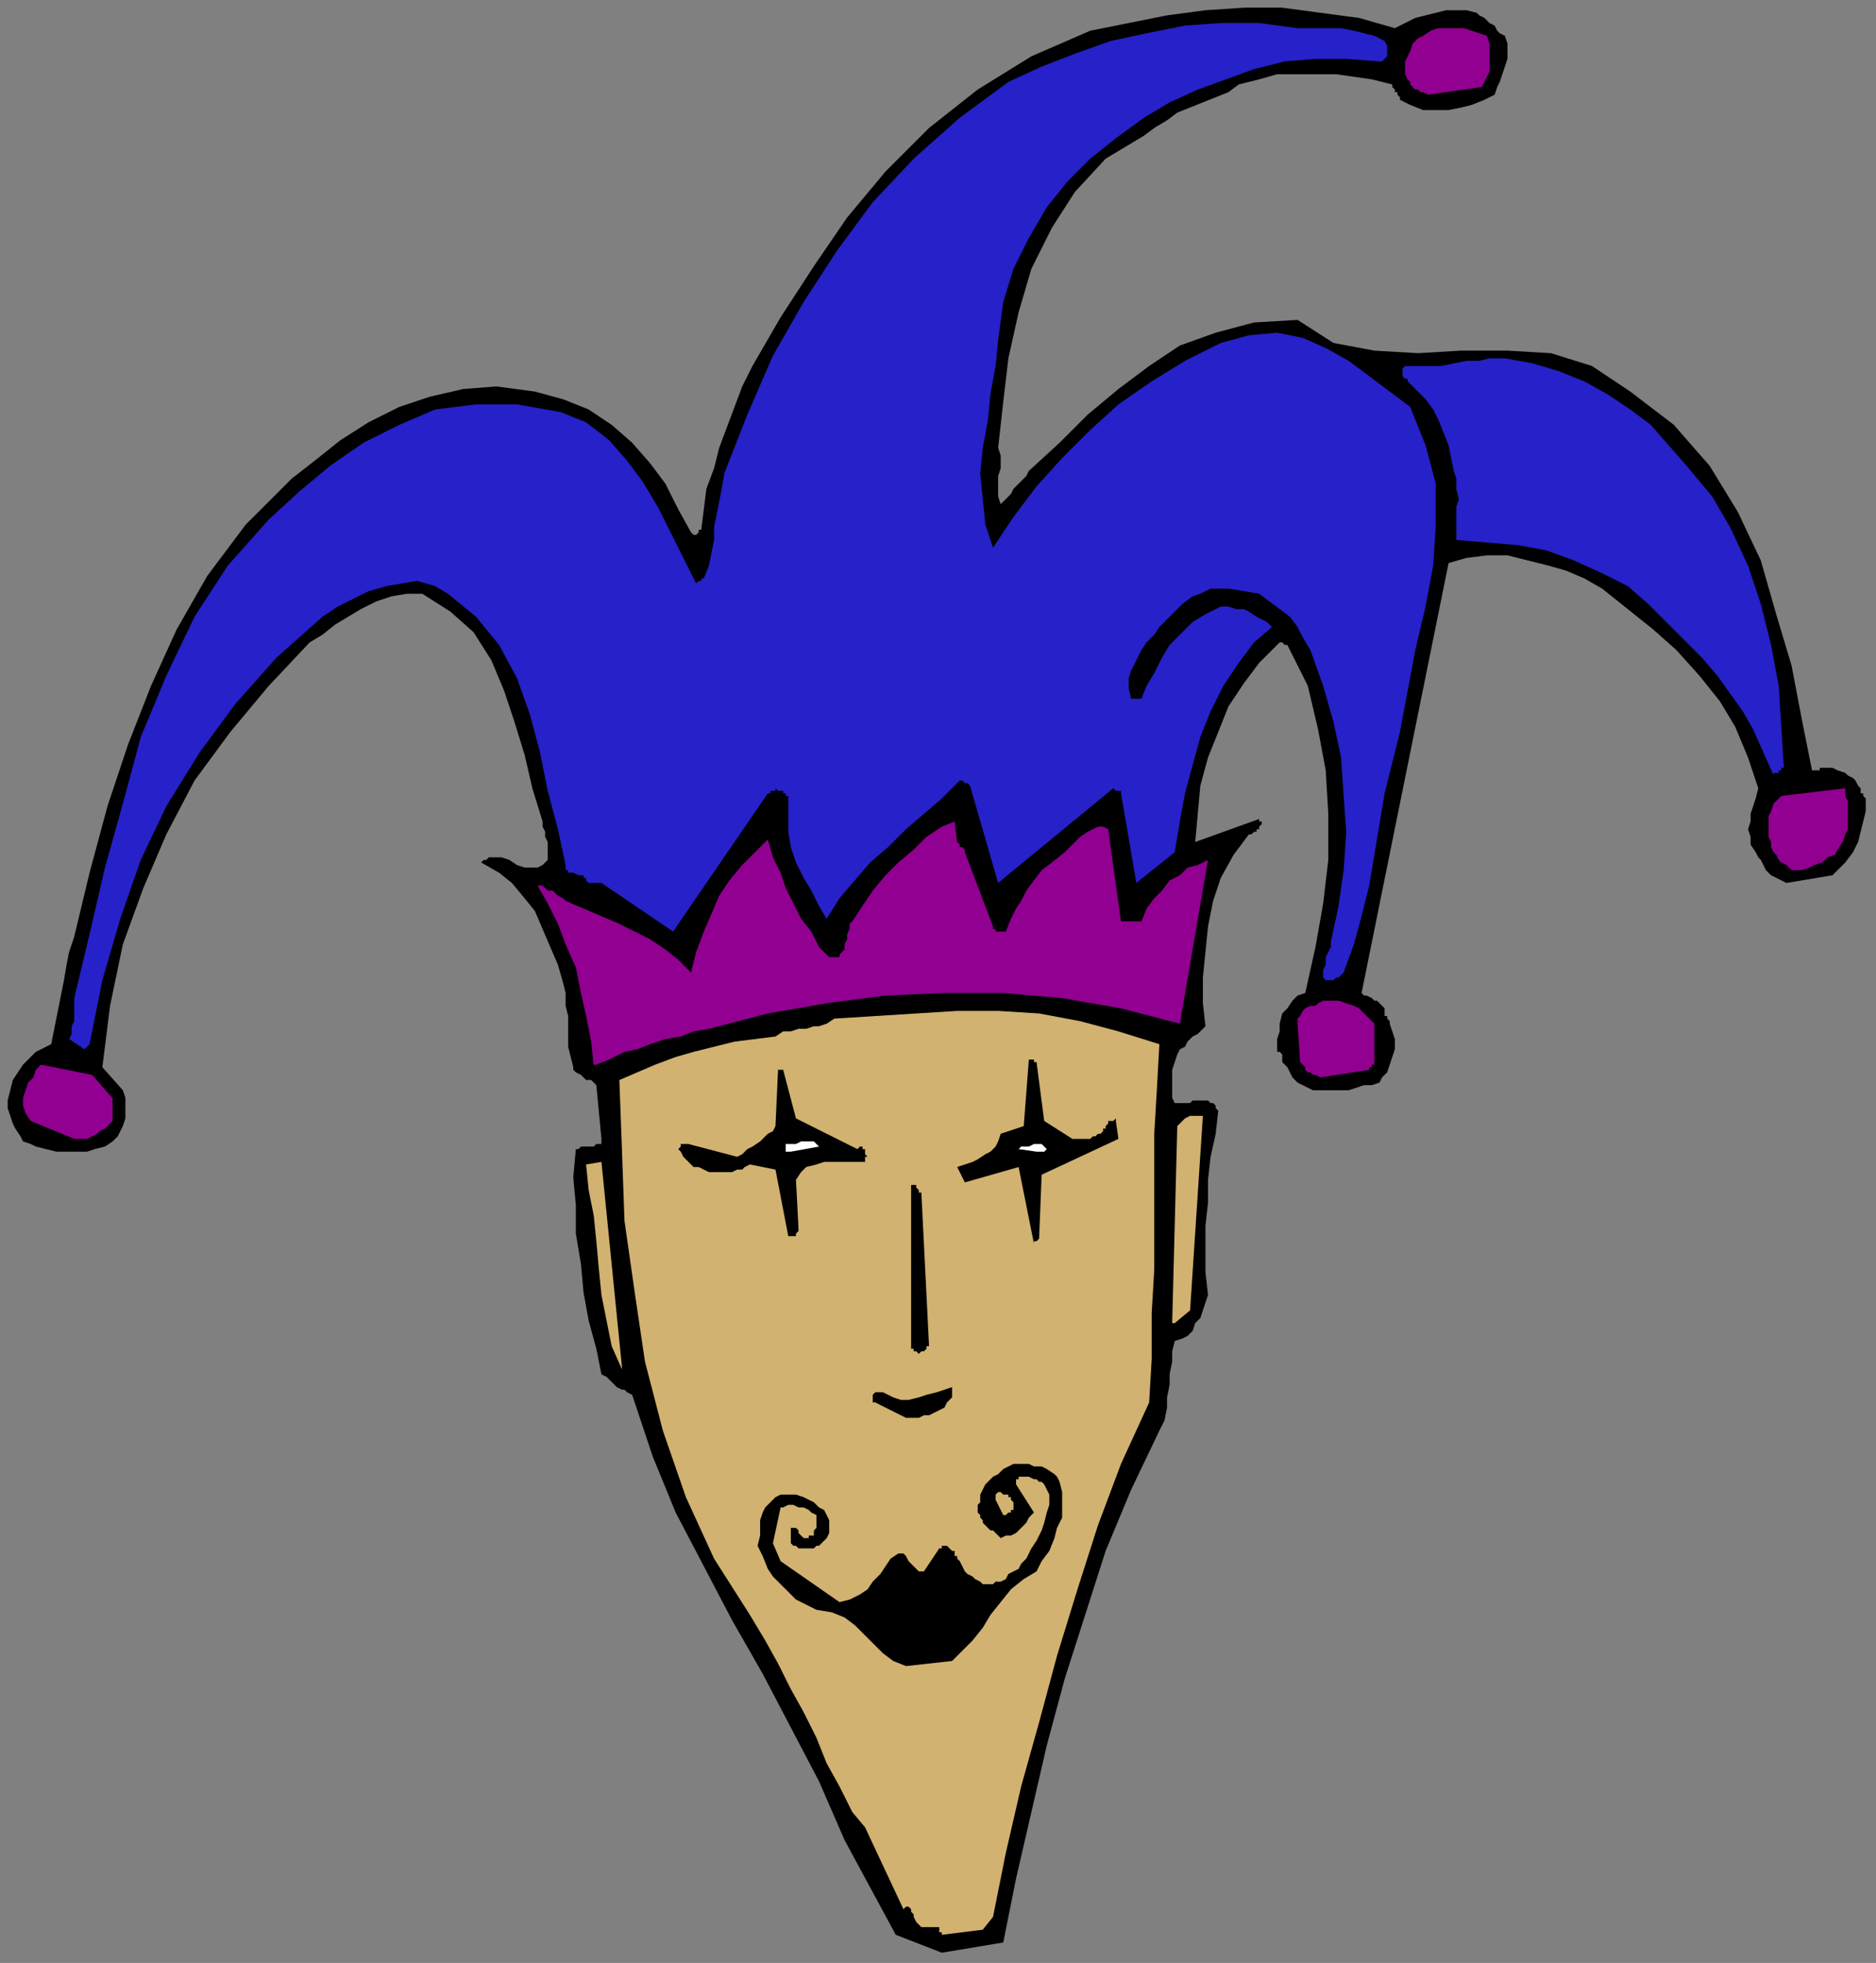 <?xml version="1.0" encoding="UTF-8" standalone="no"?>
<svg
   xmlns:dc="http://purl.org/dc/elements/1.1/"
   xmlns:cc="http://creativecommons.org/ns#"
   xmlns:rdf="http://www.w3.org/1999/02/22-rdf-syntax-ns#"
   xmlns:svg="http://www.w3.org/2000/svg"
   xmlns="http://www.w3.org/2000/svg"
   xmlns:sodipodi="http://sodipodi.sourceforge.net/DTD/sodipodi-0.dtd"
   xmlns:inkscape="http://www.inkscape.org/namespaces/inkscape"
   version="1.0"
   width="193.94mm"
   height="202.935mm"
   id="svg45"
   sodipodi:docname="CMEN203.WMF">
  <rect width="100%" height="100%" fill="#808080" stroke="none"/>
  <sodipodi:namedview
     pagecolor="#ffffff"
     bordercolor="#666666"
     borderopacity="1"
     objecttolerance="10"
     gridtolerance="10"
     guidetolerance="10"
     inkscape:pageopacity="0"
     inkscape:pageshadow="2"
     inkscape:window-width="640"
     inkscape:window-height="480"
     id="namedview47" />
  <defs
     id="defs3">
    <pattern
       id="WMFhbasepattern"
       patternUnits="userSpaceOnUse"
       width="6"
       height="6"
       x="0"
       y="0" />
  </defs>
  <path
     style="fill:none;stroke:none;"
     d="  M 0,0   L 732,0   L 732,766   L 0,766   z "
     id="path5" />
  <path
     style="fill:#000000;fill-rule:evenodd;fill-opacity:1;stroke:none;"
     d="  M 368,763   L 392,759   L 397,734   L 403,708   L 409,682   L 416,656   L 424,631   L 432,606   L 442,582   L 453,559   L 455,555   L 456,550   L 456,546   L 457,541   L 457,537   L 458,532   L 458,528   L 459,524   L 462,523   L 464,522   L 466,520   L 467,517   L 469,515   L 470,512   L 471,509   L 472,506   L 471,497   L 471,488   L 471,479   L 472,470   L 472,461   L 473,452   L 475,443   L 476,434   L 476,434   L 475,433   L 475,432   L 474,431   L 473,431   L 472,430   L 471,430   L 470,430   L 469,430   L 468,430   L 466,430   L 465,431   L 464,431   L 462,431   L 461,431   L 459,431   L 458,429   L 458,426   L 458,423   L 458,421   L 458,418   L 459,415   L 460,412   L 461,410   L 463,409   L 464,407   L 465,406   L 466,405   L 468,404   L 469,403   L 470,402   L 471,401   L 470,392   L 470,382   L 471,372   L 472,362   L 474,352   L 477,343   L 482,334   L 488,326   L 488,326   L 489,326   L 490,325   L 490,325   L 491,325   L 491,324   L 492,324   L 492,323   L 492,323   L 492,323   L 493,322   L 493,322   L 493,321   L 492,321   L 492,320   L 492,320   L 467,329   L 468,318   L 469,307   L 472,296   L 476,286   L 480,276   L 486,267   L 492,259   L 500,251   L 500,251   L 500,251   L 501,251   L 501,251   L 502,252   L 502,252   L 503,252   L 503,252   L 511,268   L 515,285   L 518,301   L 519,318   L 519,336   L 517,353   L 514,370   L 510,388   L 507,389   L 505,391   L 503,394   L 501,396   L 500,400   L 500,403   L 499,406   L 499,410   L 499,410   L 499,410   L 499,410   L 499,411   L 500,411   L 500,411   L 501,412   L 501,412   L 501,412   L 501,413   L 501,413   L 501,413   L 501,414   L 501,414   L 501,415   L 501,415   L 503,417   L 504,419   L 505,421   L 507,423   L 509,424   L 511,425   L 513,426   L 516,426   L 519,426   L 522,426   L 525,426   L 527,426   L 530,425   L 533,424   L 536,424   L 539,423   L 540,421   L 542,419   L 543,416   L 544,413   L 545,410   L 545,406   L 544,403   L 543,400   L 543,399   L 542,398   L 542,397   L 541,397   L 541,396   L 541,396   L 541,395   L 541,394   L 540,393   L 539,392   L 538,391   L 537,391   L 536,390   L 534,389   L 533,389   L 532,388   L 566,220   L 573,218   L 581,217   L 589,217   L 597,219   L 605,221   L 612,223   L 619,226   L 626,230   L 636,238   L 646,246   L 655,254   L 664,264   L 672,274   L 678,284   L 683,296   L 687,308   L 686,312   L 685,315   L 684,318   L 684,321   L 683,324   L 684,327   L 684,330   L 686,333   L 687,335   L 688,336   L 689,338   L 690,340   L 692,342   L 694,343   L 696,344   L 698,345   L 716,342   L 718,340   L 721,337   L 724,333   L 726,329   L 727,325   L 728,321   L 729,317   L 729,312   L 728,311   L 728,310   L 727,310   L 727,309   L 727,309   L 727,308   L 726,307   L 726,307   L 725,305   L 724,304   L 722,303   L 721,302   L 718,301   L 716,300   L 714,300   L 712,300   L 711,300   L 711,301   L 710,301   L 709,301   L 709,301   L 709,301   L 708,301   L 708,301   L 704,281   L 700,260   L 694,240   L 688,219   L 679,200   L 668,182   L 654,166   L 637,153   L 622,143   L 606,138   L 589,137   L 571,137   L 554,138   L 537,137   L 521,134   L 507,125   L 490,126   L 475,130   L 461,135   L 449,143   L 437,152   L 425,162   L 414,173   L 402,184   L 401,186   L 399,188   L 398,189   L 396,191   L 395,193   L 394,194   L 392,196   L 391,197   L 390,194   L 390,192   L 390,189   L 390,186   L 391,183   L 391,180   L 391,178   L 390,175   L 392,157   L 394,140   L 398,122   L 403,105   L 411,89   L 420,75   L 432,62   L 447,53   L 451,50   L 456,47   L 460,44   L 465,42   L 470,40   L 475,38   L 480,36   L 484,33   L 492,31   L 499,29   L 507,29   L 514,29   L 522,29   L 529,30   L 536,31   L 544,33   L 544,34   L 544,34   L 545,35   L 545,36   L 546,36   L 546,37   L 547,38   L 547,39   L 551,41   L 556,43   L 561,43   L 566,43   L 571,42   L 575,41   L 580,39   L 584,37   L 585,34   L 586,32   L 587,29   L 588,26   L 589,23   L 589,19   L 589,17   L 588,14   L 586,13   L 585,12   L 584,10   L 582,9   L 581,8   L 580,7   L 578,6   L 577,5   L 573,4   L 569,4   L 565,4   L 561,5   L 557,6   L 553,7   L 549,9   L 545,11   L 531,7   L 516,5   L 501,3   L 486,3   L 471,4   L 456,6   L 441,9   L 426,12   L 403,22   L 382,35   L 363,50   L 346,67   L 331,85   L 318,104   L 305,124   L 294,143   L 290,151   L 287,159   L 284,167   L 281,175   L 279,183   L 276,191   L 275,199   L 274,207   L 273,207   L 273,208   L 273,208   L 272,209   L 272,209   L 271,209   L 271,209   L 270,208   L 265,199   L 260,189   L 254,181   L 247,173   L 239,166   L 230,160   L 220,156   L 209,153   L 194,151   L 181,152   L 168,155   L 156,159   L 144,165   L 133,172   L 123,180   L 114,187   L 96,205   L 81,225   L 69,246   L 59,268   L 50,291   L 42,315   L 35,341   L 29,366   L 27,372   L 26,377   L 25,383   L 24,388   L 23,393   L 22,398   L 21,403   L 20,408   L 16,410   L 14,411   L 11,414   L 9,416   L 7,419   L 5,422   L 4,426   L 3,430   L 3,433   L 4,436   L 5,439   L 6,441   L 8,444   L 9,446   L 12,447   L 14,448   L 18,449   L 22,450   L 26,450   L 30,450   L 34,450   L 37,449   L 41,448   L 44,446   L 46,444   L 47,442   L 48,440   L 49,437   L 49,434   L 49,431   L 49,429   L 48,426   L 40,417   L 43,393   L 48,369   L 56,347   L 65,326   L 76,305   L 90,286   L 105,268   L 121,251   L 126,248   L 131,244   L 136,241   L 141,238   L 147,235   L 153,233   L 159,232   L 165,232   L 176,239   L 185,247   L 192,258   L 197,270   L 201,282   L 205,295   L 208,308   L 212,321   L 212,323   L 213,325   L 213,327   L 214,329   L 214,331   L 214,333   L 214,334   L 214,336   L 212,338   L 210,339   L 208,339   L 205,339   L 202,338   L 199,336   L 196,335   L 193,335   L 193,335   L 192,335   L 191,335   L 191,335   L 190,336   L 189,336   L 189,336   L 188,337   L 195,341   L 200,345   L 205,351   L 209,356   L 212,363   L 215,370   L 218,377   L 220,384   L 221,388   L 221,393   L 222,397   L 222,401   L 222,405   L 222,409   L 223,413   L 224,417   L 224,418   L 225,419   L 227,420   L 228,421   L 229,422   L 231,422   L 232,423   L 233,424   L 235,445   L 235,447   L 233,447   L 232,448   L 231,448   L 229,448   L 227,448   L 226,449   L 225,449   L 224,460   L 225,471   L 225,482   L 227,494   L 228,505   L 230,516   L 233,527   L 235,537   L 237,538   L 238,539   L 240,541   L 241,542   L 243,543   L 244,543   L 245,544   L 247,545   L 255,569   L 264,591   L 275,612   L 286,633   L 298,654   L 309,675   L 320,696   L 330,719   L 350,756   L 368,763  z "
     id="path7" />
  <path
     style="fill:#d1b270;fill-rule:evenodd;fill-opacity:1;stroke:none;"
     d="  M 368,756   L 384,754   L 388,749   L 393,724   L 399,698   L 406,673   L 413,647   L 421,621   L 429,596   L 438,572   L 449,548   L 450,531   L 450,513   L 451,496   L 451,478   L 451,461   L 451,443   L 452,426   L 453,408   L 437,403   L 422,399   L 406,396   L 390,395   L 374,395   L 358,396   L 342,397   L 326,398   L 323,400   L 320,401   L 318,401   L 315,402   L 312,402   L 309,403   L 306,403   L 303,405   L 295,406   L 287,407   L 279,409   L 271,411   L 264,413   L 256,416   L 249,419   L 242,422   L 243,449   L 244,477   L 248,505   L 252,532   L 259,559   L 268,585   L 279,609   L 293,631   L 299,641   L 304,650   L 309,660   L 314,669   L 319,679   L 323,689   L 328,698   L 333,708   L 338,714   L 353,746   L 354,745   L 355,745   L 356,746   L 356,747   L 357,748   L 357,749   L 358,751   L 359,752   L 359,752   L 360,753   L 361,753   L 362,753   L 363,753   L 364,753   L 365,753   L 367,753   L 367,754   L 367,754   L 367,755   L 367,755   L 367,755   L 367,755   L 368,755   L 368,756  z "
     id="path9" />
  <path
     style="fill:#000000;fill-rule:evenodd;fill-opacity:1;stroke:none;"
     d="  M 354,651   L 372,649   L 376,645   L 380,641   L 384,636   L 387,631   L 391,626   L 395,621   L 400,617   L 405,614   L 407,610   L 410,606   L 412,601   L 413,597   L 415,593   L 415,588   L 415,583   L 414,579   L 413,577   L 412,576   L 409,574   L 407,573   L 404,573   L 402,572   L 399,572   L 396,572   L 394,573   L 392,574   L 390,576   L 388,577   L 386,579   L 385,580   L 384,582   L 383,584   L 383,585   L 383,587   L 382,588   L 382,589   L 382,591   L 383,592   L 383,593   L 384,594   L 384,595   L 385,596   L 386,597   L 387,598   L 388,598   L 389,599   L 390,600   L 391,601   L 393,600   L 395,600   L 397,599   L 398,598   L 400,596   L 401,595   L 402,593   L 404,591   L 397,580   L 397,580   L 397,579   L 397,579   L 397,579   L 397,578   L 397,578   L 398,578   L 398,577   L 399,577   L 401,577   L 402,577   L 404,578   L 405,578   L 406,579   L 407,579   L 408,580   L 410,584   L 410,588   L 409,591   L 408,595   L 407,598   L 405,602   L 403,605   L 401,609   L 399,611   L 398,613   L 396,614   L 394,615   L 393,617   L 391,618   L 389,618   L 388,619   L 387,619   L 387,619   L 387,619   L 386,619   L 386,619   L 385,619   L 384,619   L 384,619   L 383,618   L 381,617   L 380,616   L 378,615   L 377,614   L 376,612   L 375,610   L 374,609   L 374,608   L 373,608   L 373,607   L 373,606   L 372,606   L 371,605   L 371,605   L 370,604   L 370,604   L 369,604   L 369,604   L 368,604   L 368,605   L 367,605   L 367,605   L 367,605   L 361,614   L 359,614   L 358,613   L 357,612   L 356,611   L 355,610   L 354,608   L 353,607   L 351,607   L 348,609   L 346,612   L 344,615   L 341,618   L 339,621   L 336,623   L 332,625   L 328,626   L 305,610   L 302,603   L 305,589   L 306,589   L 308,588   L 310,588   L 312,589   L 314,589   L 316,590   L 317,591   L 319,592   L 319,593   L 319,594   L 319,595   L 319,596   L 319,597   L 318,598   L 318,599   L 318,600   L 317,600   L 317,600   L 316,600   L 316,600   L 316,601   L 315,601   L 315,601   L 314,601   L 313,600   L 313,600   L 313,600   L 312,599   L 312,598   L 312,598   L 311,597   L 311,597   L 310,597   L 309,597   L 309,598   L 309,599   L 309,600   L 309,601   L 309,602   L 309,603   L 310,604   L 311,604   L 312,605   L 313,605   L 314,605   L 315,605   L 316,605   L 318,605   L 318,605   L 319,604   L 320,604   L 321,603   L 322,602   L 323,601   L 324,599   L 324,598   L 324,597   L 324,597   L 324,597   L 324,596   L 324,596   L 324,595   L 324,595   L 324,594   L 323,592   L 322,590   L 320,589   L 318,587   L 316,586   L 314,585   L 311,584   L 309,584   L 308,584   L 307,584   L 307,584   L 306,584   L 306,584   L 306,584   L 305,584   L 305,584   L 303,585   L 301,587   L 299,589   L 298,591   L 297,594   L 297,597   L 297,600   L 296,604   L 298,608   L 300,613   L 302,616   L 305,619   L 308,622   L 311,625   L 315,627   L 319,629   L 325,630   L 330,632   L 334,635   L 338,639   L 342,643   L 345,646   L 349,649   L 354,651  z "
     id="path11" />
  <path
     style="fill:#d1b270;fill-rule:evenodd;fill-opacity:1;stroke:none;"
     d="  M 394,591   L 395,591   L 395,590   L 395,590   L 396,590   L 396,589   L 396,589   L 396,588   L 396,588   L 396,587   L 395,586   L 395,585   L 394,585   L 394,584   L 393,584   L 392,584   L 391,583   L 391,583   L 391,583   L 390,583   L 389,584   L 389,585   L 389,585   L 389,586   L 389,586   L 392,592   L 392,592   L 393,592   L 393,592   L 393,592   L 394,591   L 394,591   L 394,591   L 394,591  z "
     id="path13" />
  <path
     style="fill:#000000;fill-rule:evenodd;fill-opacity:1;stroke:none;"
     d="  M 354,554   L 356,554   L 359,554   L 361,553   L 363,553   L 365,552   L 367,551   L 369,550   L 370,548   L 370,548   L 370,548   L 371,547   L 371,547   L 371,547   L 372,546   L 372,546   L 372,545   L 372,545   L 372,545   L 372,544   L 372,544   L 372,543   L 372,543   L 372,542   L 372,542   L 369,543   L 366,544   L 362,545   L 359,546   L 355,547   L 352,547   L 349,546   L 345,544   L 345,544   L 344,544   L 344,544   L 343,544   L 343,544   L 342,544   L 341,545   L 341,545   L 341,546   L 341,546   L 341,547   L 341,547   L 341,547   L 341,548   L 342,548   L 342,548   L 354,554  z "
     id="path15" />
  <path
     style="fill:#d1b270;fill-rule:evenodd;fill-opacity:1;stroke:none;"
     d="  M 243,534   L 235,454   L 229,455   L 230,465   L 232,475   L 233,485   L 234,496   L 235,506   L 237,516   L 239,526   L 243,535   L 243,535   L 243,535   L 243,534   L 243,534  z "
     id="path17" />
  <path
     style="fill:#000000;fill-rule:evenodd;fill-opacity:1;stroke:none;"
     d="  M 361,528   L 361,528   L 362,527   L 362,527   L 362,527   L 362,526   L 362,526   L 362,526   L 363,526   L 360,466   L 359,466   L 359,465   L 359,465   L 358,464   L 358,464   L 358,463   L 357,463   L 356,463   L 356,526   L 356,526   L 356,527   L 357,527   L 357,527   L 357,528   L 358,528   L 358,528   L 359,529   L 359,529   L 359,529   L 360,528   L 360,528   L 361,528   L 361,528   L 361,528   L 361,528  z "
     id="path19" />
  <path
     style="fill:#d1b270;fill-rule:evenodd;fill-opacity:1;stroke:none;"
     d="  M 459,517   L 465,512   L 470,436   L 468,436   L 467,436   L 466,436   L 465,436   L 463,437   L 462,438   L 461,439   L 460,440   L 458,517   L 458,517   L 458,517   L 458,517   L 459,517   L 459,517   L 459,517   L 459,517   L 459,517  z "
     id="path21" />
  <path
     style="fill:#000000;fill-rule:evenodd;fill-opacity:1;stroke:none;"
     d="  M 405,485   L 405,485   L 405,485   L 405,485   L 406,484   L 406,484   L 406,484   L 406,484   L 406,484   L 407,459   L 437,445   L 436,438   L 436,438   L 436,437   L 435,438   L 434,438   L 433,438   L 433,439   L 432,440   L 432,440   L 432,441   L 431,441   L 431,442   L 430,443   L 429,443   L 428,444   L 427,444   L 426,445   L 419,445   L 408,438   L 405,415   L 404,415   L 404,414   L 404,414   L 404,414   L 404,414   L 403,414   L 403,414   L 402,414   L 400,440   L 391,443   L 390,446   L 389,448   L 387,450   L 385,451   L 382,453   L 380,454   L 377,455   L 374,456   L 377,462   L 398,456   L 404,486   L 404,486   L 404,485   L 404,485   L 404,485   L 405,485   L 405,485   L 405,485   L 405,485  z "
     id="path23" />
  <path
     style="fill:#000000;fill-rule:evenodd;fill-opacity:1;stroke:none;"
     d="  M 311,483   L 311,483   L 311,483   L 311,483   L 311,482   L 311,482   L 312,481   L 312,481   L 312,480   L 311,461   L 313,458   L 315,456   L 319,455   L 322,454   L 326,454   L 330,454   L 334,454   L 338,454   L 338,454   L 338,453   L 338,452   L 339,452   L 338,451   L 338,451   L 338,450   L 338,449   L 337,449   L 337,449   L 337,449   L 337,448   L 337,448   L 336,448   L 336,448   L 335,449   L 311,437   L 306,418   L 306,418   L 306,418   L 306,418   L 305,418   L 305,418   L 305,418   L 304,418   L 304,418   L 303,440   L 302,442   L 300,443   L 298,445   L 297,446   L 294,448   L 292,449   L 290,451   L 288,452   L 269,447   L 268,447   L 268,447   L 267,447   L 267,447   L 266,447   L 266,448   L 266,448   L 265,449   L 266,450   L 267,452   L 268,453   L 269,454   L 271,456   L 273,456   L 275,457   L 277,458   L 279,458   L 282,458   L 284,458   L 286,458   L 288,457   L 290,457   L 291,456   L 293,455   L 303,457   L 308,483   L 308,483   L 309,483   L 309,483   L 309,483   L 309,483   L 310,483   L 310,483   L 311,483  z "
     id="path25" />
  <path
     style="fill:#ffffff;fill-rule:evenodd;fill-opacity:1;stroke:none;"
     d="  M 309,450   L 320,448   L 319,447   L 318,446   L 316,446   L 315,446   L 313,446   L 311,447   L 309,447   L 307,447   L 307,448   L 307,448   L 307,449   L 307,450   L 307,450   L 308,450   L 308,450   L 309,450  z "
     id="path27" />
  <path
     style="fill:#ffffff;fill-rule:evenodd;fill-opacity:1;stroke:none;"
     d="  M 405,450   L 405,450   L 406,450   L 406,450   L 407,450   L 407,450   L 408,450   L 408,450   L 409,449   L 408,448   L 407,447   L 405,447   L 404,447   L 402,448   L 401,448   L 399,448   L 398,449   L 405,450  z "
     id="path29" />
  <path
     style="fill:#910091;fill-rule:evenodd;fill-opacity:1;stroke:none;"
     d="  M 29,445   L 31,445   L 33,445   L 34,445   L 36,444   L 38,443   L 39,442   L 41,441   L 42,440   L 43,439   L 44,438   L 44,436   L 44,434   L 44,433   L 44,431   L 44,429   L 43,428   L 36,420   L 16,416   L 14,418   L 13,421   L 11,423   L 10,426   L 9,429   L 9,432   L 10,435   L 12,438   L 29,445  z "
     id="path31" />
  <path
     style="fill:#910091;fill-rule:evenodd;fill-opacity:1;stroke:none;"
     d="  M 516,421   L 535,418   L 535,418   L 535,417   L 536,417   L 536,417   L 536,417   L 536,416   L 537,416   L 537,415   L 537,400   L 535,398   L 533,396   L 531,394   L 529,393   L 526,392   L 523,391   L 520,391   L 517,391   L 515,392   L 514,393   L 512,393   L 510,394   L 509,395   L 508,397   L 507,398   L 507,400   L 508,415   L 509,416   L 510,417   L 510,418   L 511,419   L 512,419   L 513,420   L 514,420   L 516,421  z "
     id="path33" />
  <path
     style="fill:#910091;fill-rule:evenodd;fill-opacity:1;stroke:none;"
     d="  M 233,416   L 238,414   L 244,411   L 249,410   L 254,408   L 260,406   L 266,405   L 271,403   L 277,402   L 300,396   L 323,392   L 346,389   L 369,388   L 392,388   L 415,390   L 438,394   L 461,400   L 472,336   L 468,338   L 464,339   L 461,342   L 457,344   L 454,348   L 451,351   L 448,355   L 446,360   L 445,360   L 444,360   L 443,360   L 442,360   L 441,360   L 440,360   L 439,360   L 438,360   L 433,324   L 431,323   L 429,323   L 427,324   L 425,325   L 422,327   L 420,329   L 418,331   L 416,333   L 411,337   L 407,340   L 404,344   L 401,348   L 399,352   L 397,355   L 395,359   L 393,364   L 392,364   L 391,364   L 391,364   L 390,364   L 389,364   L 389,363   L 388,363   L 388,362   L 377,333   L 377,332   L 377,332   L 376,331   L 376,331   L 375,331   L 375,330   L 375,330   L 374,329   L 373,321   L 368,323   L 362,327   L 357,332   L 351,337   L 346,342   L 341,348   L 337,354   L 333,360   L 332,361   L 332,363   L 331,365   L 331,367   L 330,369   L 330,371   L 329,372   L 328,373   L 328,374   L 327,374   L 327,374   L 327,374   L 326,374   L 326,374   L 325,374   L 324,374   L 320,370   L 317,364   L 313,359   L 310,353   L 307,347   L 305,341   L 302,335   L 300,328   L 295,333   L 290,338   L 285,344   L 281,350   L 278,357   L 275,364   L 272,372   L 270,380   L 265,375   L 260,371   L 254,367   L 248,364   L 242,361   L 235,358   L 228,355   L 221,352   L 220,351   L 218,350   L 217,349   L 216,348   L 214,348   L 213,347   L 212,346   L 210,346   L 214,353   L 218,361   L 221,369   L 225,378   L 227,388   L 229,397   L 231,407   L 232,417   L 232,417   L 232,416   L 232,416   L 232,416   L 233,416   L 233,416   L 233,416   L 233,416  z "
     id="path35" />
  <path
     style="fill:#2621c9;fill-rule:evenodd;fill-opacity:1;stroke:none;"
     d="  M 34,409   L 34,409   L 34,409   L 34,409   L 34,409   L 34,409   L 35,408   L 35,408   L 35,408   L 40,383   L 47,359   L 55,336   L 65,315   L 78,294   L 92,275   L 108,257   L 126,241   L 132,237   L 138,234   L 144,231   L 151,229   L 157,228   L 163,227   L 170,229   L 175,232   L 186,241   L 195,252   L 202,265   L 207,279   L 211,294   L 214,309   L 218,324   L 221,338   L 221,340   L 222,340   L 222,341   L 223,341   L 224,341   L 226,342   L 227,342   L 228,342   L 228,343   L 228,343   L 229,343   L 229,343   L 229,344   L 229,344   L 230,345   L 230,345   L 230,345   L 231,345   L 232,345   L 232,345   L 233,345   L 233,345   L 234,345   L 235,345   L 263,364   L 300,310   L 300,310   L 300,310   L 301,310   L 301,309   L 302,309   L 302,309   L 303,309   L 303,308   L 304,309   L 305,309   L 306,309   L 306,310   L 307,310   L 307,311   L 308,311   L 308,312   L 308,318   L 308,325   L 309,331   L 311,337   L 314,343   L 317,348   L 320,354   L 323,359   L 328,351   L 334,344   L 340,337   L 347,331   L 354,324   L 361,318   L 368,312   L 375,305   L 376,305   L 376,305   L 377,306   L 377,306   L 378,306   L 378,306   L 378,306   L 379,307   L 390,345   L 435,308   L 435,308   L 436,309   L 436,309   L 437,309   L 437,309   L 438,309   L 438,310   L 438,310   L 444,345   L 459,333   L 461,321   L 463,310   L 466,299   L 469,288   L 473,278   L 478,268   L 484,259   L 490,251   L 497,245   L 495,243   L 493,242   L 491,241   L 488,239   L 486,238   L 483,238   L 480,237   L 477,237   L 471,240   L 466,243   L 461,248   L 457,252   L 454,257   L 451,263   L 448,268   L 446,273   L 445,273   L 445,273   L 444,273   L 444,273   L 443,273   L 443,273   L 442,273   L 442,273   L 441,269   L 441,265   L 442,262   L 444,258   L 446,254   L 448,251   L 451,248   L 453,245   L 456,242   L 459,239   L 462,236   L 466,233   L 469,232   L 473,230   L 476,230   L 480,230   L 486,231   L 492,232   L 496,235   L 500,238   L 504,241   L 507,245   L 509,249   L 512,254   L 517,268   L 521,282   L 524,296   L 525,311   L 526,325   L 525,340   L 523,354   L 520,368   L 520,370   L 519,372   L 518,374   L 518,375   L 518,377   L 517,379   L 517,380   L 517,382   L 518,383   L 519,383   L 520,383   L 521,383   L 522,382   L 523,382   L 524,381   L 525,380   L 529,369   L 532,358   L 535,346   L 537,334   L 539,322   L 541,310   L 544,298   L 547,286   L 550,270   L 553,254   L 557,237   L 560,221   L 561,205   L 561,189   L 557,174   L 551,159   L 543,153   L 535,147   L 527,141   L 518,136   L 509,132   L 499,130   L 488,131   L 477,134   L 463,141   L 450,149   L 437,158   L 426,168   L 415,179   L 405,190   L 396,202   L 388,214   L 385,205   L 384,195   L 383,185   L 384,175   L 386,164   L 387,154   L 389,143   L 390,133   L 392,118   L 396,105   L 402,93   L 409,81   L 417,71   L 426,62   L 436,54   L 447,46   L 457,40   L 468,35   L 479,31   L 490,27   L 502,24   L 514,23   L 526,23   L 539,24   L 540,24   L 540,24   L 541,23   L 542,22   L 542,21   L 542,19   L 542,18   L 541,16   L 537,14   L 533,13   L 529,12   L 524,11   L 520,11   L 516,11   L 511,11   L 507,11   L 492,9   L 477,9   L 463,10   L 448,13   L 434,16   L 420,21   L 407,26   L 394,32   L 375,46   L 357,62   L 341,79   L 327,98   L 314,118   L 302,139   L 292,162   L 283,185   L 282,191   L 281,196   L 280,201   L 279,206   L 279,211   L 278,216   L 277,221   L 275,226   L 275,226   L 275,226   L 274,226   L 274,227   L 274,227   L 273,227   L 272,228   L 272,228   L 267,218   L 262,208   L 257,198   L 251,188   L 245,180   L 238,172   L 229,165   L 219,161   L 202,158   L 186,158   L 170,160   L 156,166   L 142,173   L 129,182   L 117,192   L 105,203   L 89,221   L 76,241   L 65,264   L 55,288   L 48,314   L 41,339   L 35,365   L 29,390   L 29,393   L 29,395   L 29,397   L 29,399   L 28,401   L 28,403   L 28,404   L 27,406   L 33,410   L 33,410   L 33,410   L 33,410   L 33,410   L 33,410   L 34,409   L 34,409   L 34,409  z "
     id="path37" />
  <path
     style="fill:#910091;fill-rule:evenodd;fill-opacity:1;stroke:none;"
     d="  M 701,340   L 704,340   L 707,339   L 709,338   L 712,337   L 714,335   L 717,334   L 718,332   L 720,329   L 721,326   L 722,324   L 722,321   L 722,318   L 722,316   L 722,313   L 721,311   L 721,308   L 696,311   L 694,313   L 693,314   L 692,317   L 691,319   L 691,322   L 691,324   L 691,327   L 692,329   L 692,331   L 693,333   L 694,334   L 695,336   L 696,337   L 698,338   L 699,339   L 700,340   L 700,340   L 701,340   L 701,340   L 701,340   L 701,340   L 701,340   L 701,340   L 701,340  z "
     id="path39" />
  <path
     style="fill:#2621c9;fill-rule:evenodd;fill-opacity:1;stroke:none;"
     d="  M 695,302   L 695,302   L 695,302   L 695,301   L 695,301   L 696,301   L 696,300   L 696,300   L 697,300   L 696,284   L 695,268   L 692,252   L 688,236   L 683,221   L 676,206   L 669,194   L 659,182   L 652,174   L 645,166   L 637,160   L 628,154   L 619,149   L 609,145   L 599,142   L 588,140   L 582,140   L 578,141   L 573,141   L 568,142   L 563,143   L 558,143   L 554,143   L 549,143   L 548,144   L 548,145   L 548,146   L 548,147   L 549,148   L 550,148   L 550,149   L 551,150   L 554,153   L 557,156   L 560,160   L 562,164   L 564,169   L 566,174   L 567,179   L 568,184   L 569,187   L 569,191   L 570,195   L 569,198   L 569,201   L 569,205   L 569,208   L 569,211   L 581,212   L 593,213   L 604,215   L 615,219   L 626,224   L 636,229   L 644,236   L 652,244   L 659,251   L 665,257   L 671,264   L 676,271   L 681,278   L 685,285   L 689,294   L 693,303   L 693,303   L 693,302   L 693,302   L 694,302   L 694,302   L 694,302   L 694,302   L 695,302  z "
     id="path41" />
  <path
     style="fill:#910091;fill-rule:evenodd;fill-opacity:1;stroke:none;"
     d="  M 558,37   L 579,34   L 580,32   L 581,30   L 582,28   L 582,25   L 582,22   L 582,19   L 582,17   L 581,14   L 578,13   L 575,12   L 572,11   L 569,11   L 566,11   L 562,11   L 559,12   L 556,14   L 554,15   L 552,17   L 551,20   L 550,22   L 549,24   L 549,27   L 549,29   L 550,31   L 551,32   L 551,33   L 552,34   L 553,35   L 554,35   L 555,36   L 556,36   L 558,37  z "
     id="path43" />
</svg>
